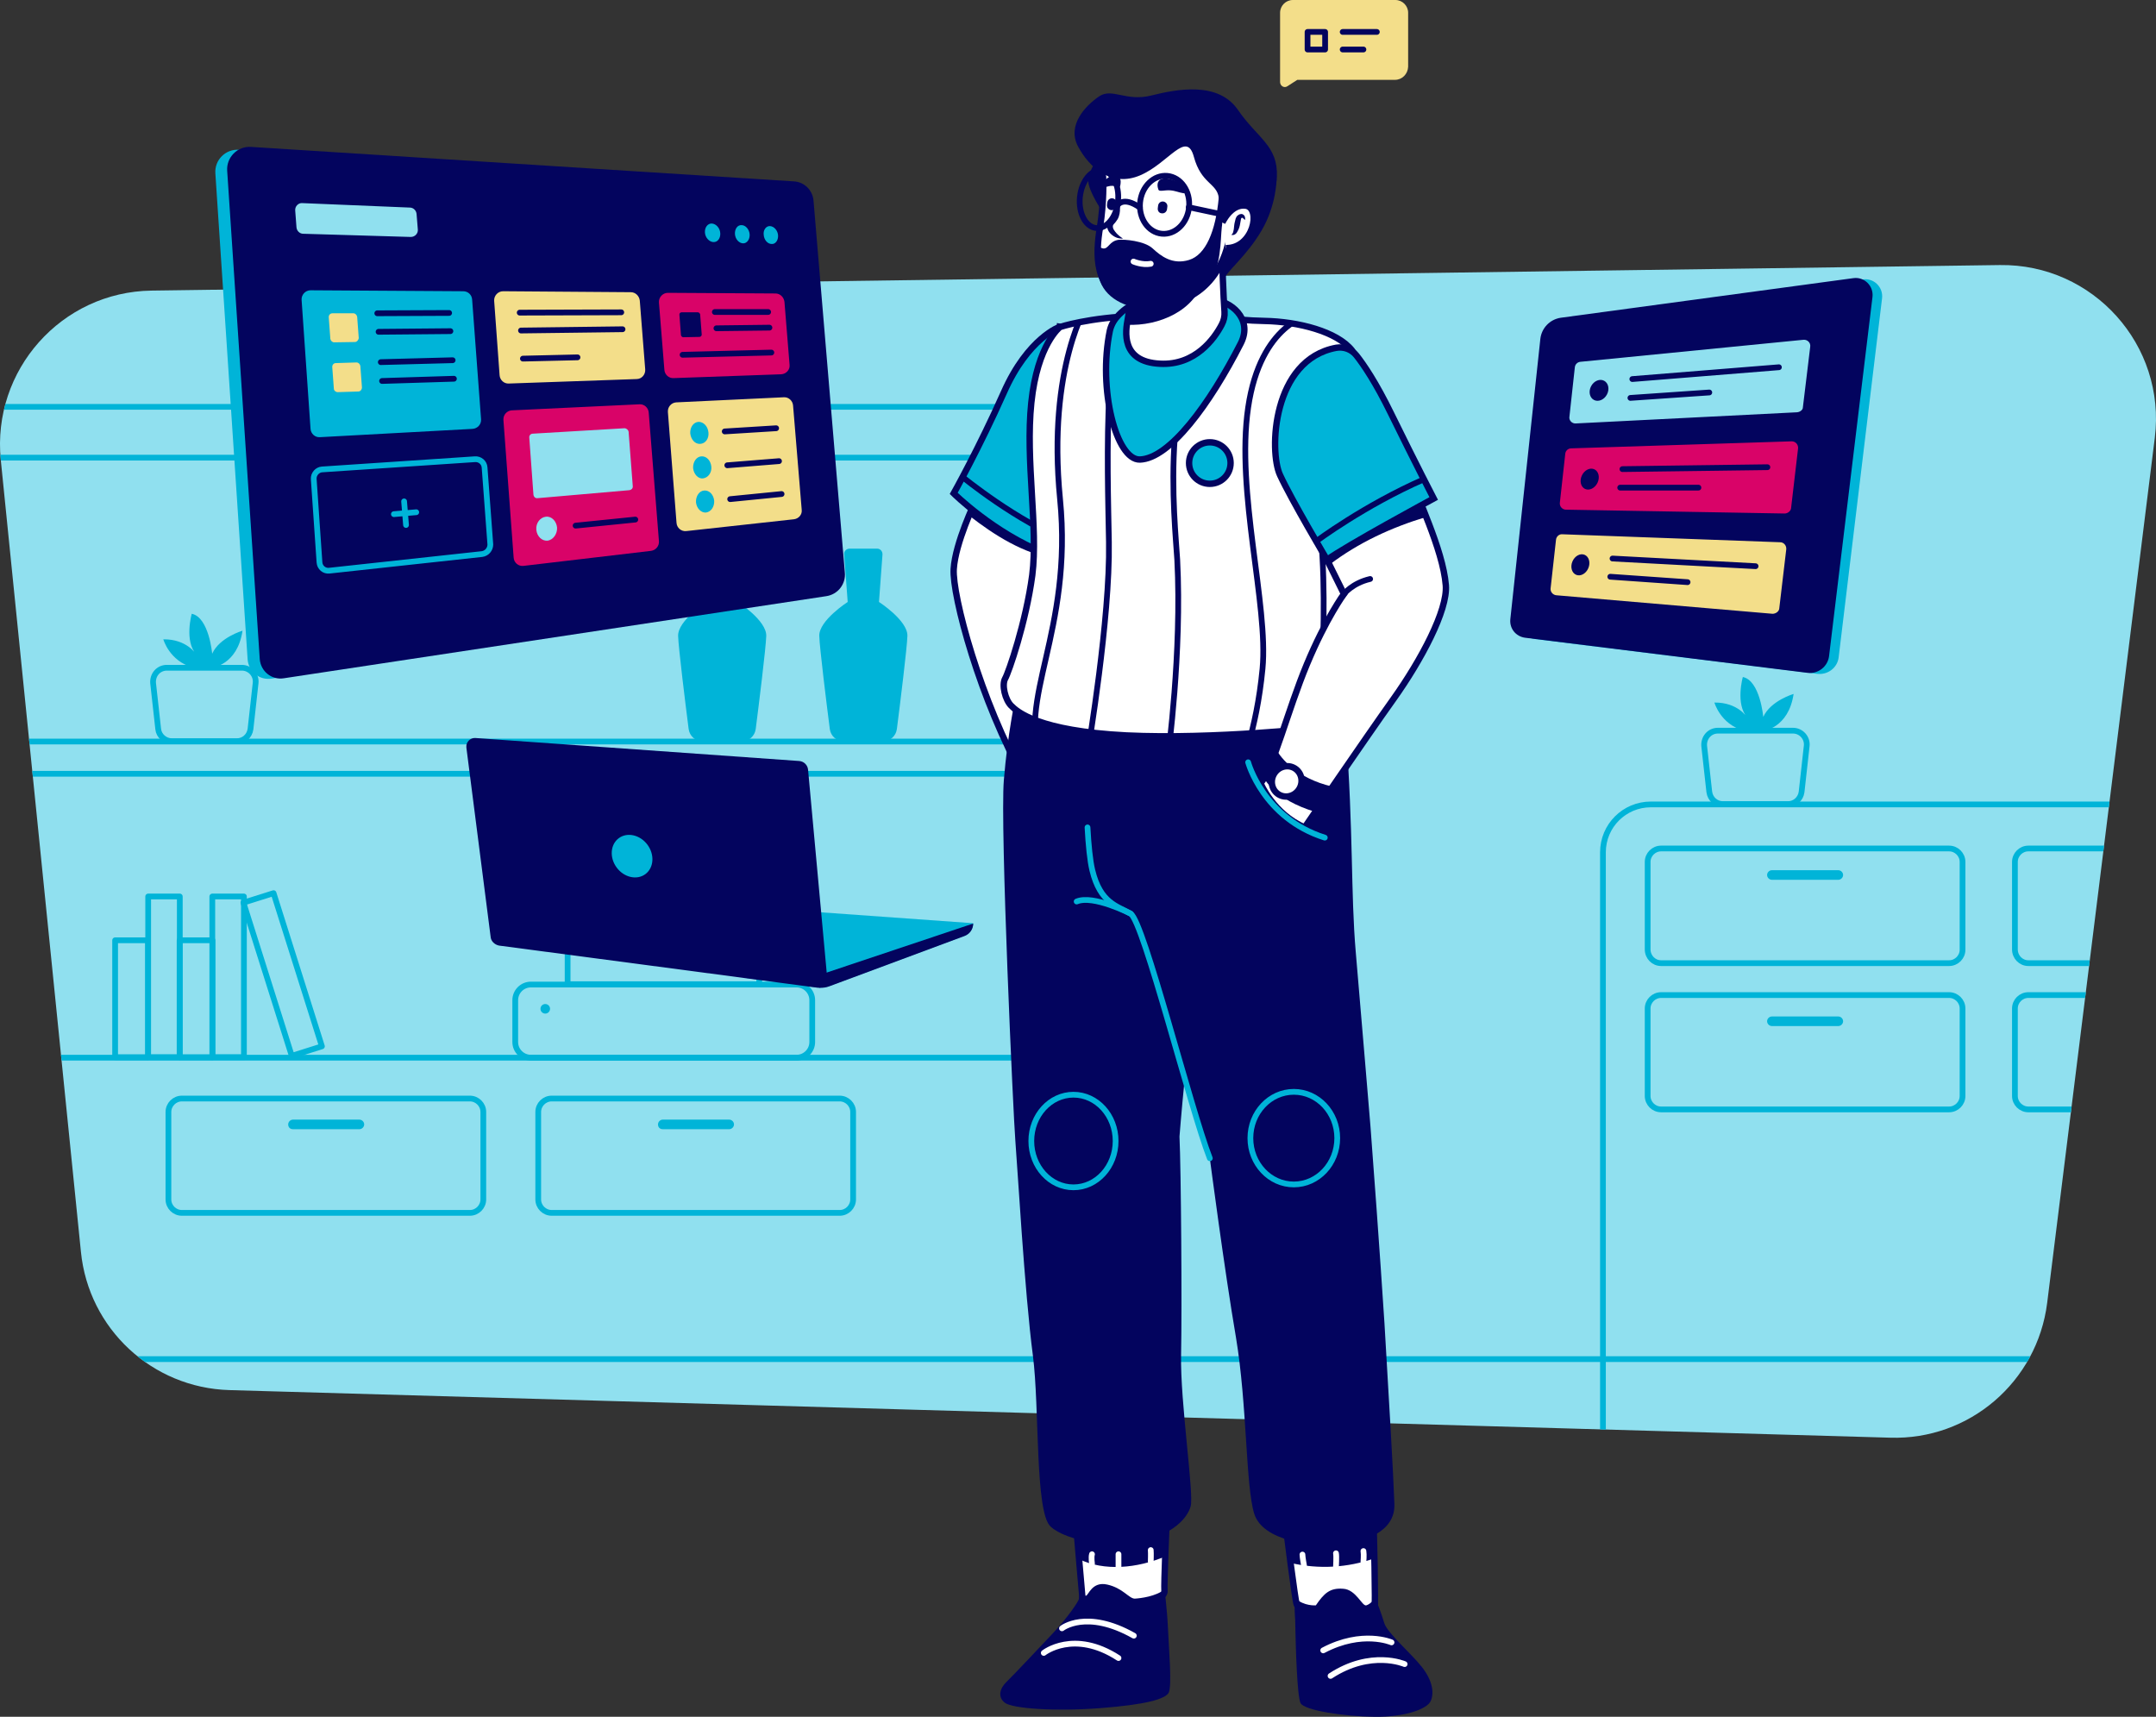 <?xml version="1.0" encoding="UTF-8"?>
<svg id="Layer_2" data-name="Layer 2" xmlns="http://www.w3.org/2000/svg" xmlns:xlink="http://www.w3.org/1999/xlink" viewBox="0 0 675.12 537.6">
  <rect x="0" y="0" width="675.12" height="537.6" fill="#333333" stroke="none"/>
  <defs>
    <style>
      .cls-1 {
        stroke-width: 1.8px;
      }

      .cls-1, .cls-2 {
        stroke: #00b4d8;
      }

      .cls-1, .cls-2, .cls-3, .cls-4, .cls-5 {
        fill: none;
      }

      .cls-1, .cls-2, .cls-3, .cls-5 {
        stroke-linecap: round;
        stroke-linejoin: round;
      }

      .cls-2, .cls-3, .cls-5 {
        stroke-width: 1.8px;
      }

      .cls-3, .cls-6, .cls-7 {
        stroke: #03045e;
      }

      .cls-8 {
        fill: #03045e;
      }

      .cls-8, .cls-4, .cls-9, .cls-10, .cls-11, .cls-12, .cls-13 {
        stroke-width: 0px;
      }

      .cls-9 {
        fill: #90e0ef;
      }

      .cls-14 {
        clip-path: url(#clippath-1);
      }

      .cls-10 {
        fill: #f3de8a;
      }

      .cls-11, .cls-6 {
        fill: #00b4d8;
      }

      .cls-6, .cls-7 {
        stroke-miterlimit: 10;
        stroke-width: 2px;
      }

      .cls-15 {
        clip-path: url(#clippath);
      }

      .cls-5 {
        stroke: #fff;
      }

      .cls-7 {
        fill: #fff;
      }

      .cls-12 {
        fill: #d90368;
      }

      .cls-13 {
        fill: #b8d8c7;
      }
    </style>
    <clipPath id="clippath">
      <path class="cls-4" d="m591.84,450.2l-520-14.9c-24.2-.7-44.1-19.2-46.5-43.3L.24,144c-2.8-28.1,19-52.6,47.2-53l578.8-8c29.2-.4,52.1,25.1,48.5,54.1l-33.7,270.9c-3.1,24.7-24.4,43-49.2,42.2Z"/>
    </clipPath>
    <clipPath id="clippath-1">
      <path class="cls-4" d="m380.34,98.8s5,1.5,15.6,1.7c10.6.2,22.7,3.3,27.4,9.2,4.7,5.9,6.2,49.4,5.5,69.1-.7,19.6-14.8,49-14.8,49,0,0-33.7,3.8-61.3,2.5-27.6-1.4-34.2-7.4-36.1-9.3s-3-6.5-1.9-8.5c1.1-1.9,6.5-17.5,8.5-32.4,1.9-15-2.2-35.7-.3-54,1.9-18.3,9-23.7,9-23.7,0,0,8.9-3,24.3-3.5,15.3-.7,24.1-.1,24.1-.1Z"/>
    </clipPath>
  </defs>
  <g id="illustration">
    <g>
      <g>
        <path class="cls-9" d="m591.84,450.2l-520-14.9c-24.2-.7-44.1-19.2-46.5-43.3L.24,144c-2.8-28.1,19-52.6,47.2-53l578.8-8c29.2-.4,52.1,25.1,48.5,54.1l-33.7,270.9c-3.1,24.7-24.4,43-49.2,42.2Z"/>
        <g class="cls-15">
          <g>
            <path class="cls-1" d="m516.94,517.5h415.5c8.3,0,15-6.7,15-15v-235.6c0-8.3-6.7-15-15-15h-415.5c-8.3,0-15,6.7-15,15v235.6c0,8.3,6.8,15,15,15Z"/>
            <path class="cls-1" d="m-32.16,501.7h419.1c8.3,0,15-6.7,15-15V142.4c0-8.3-6.7-15-15-15H-32.16c-8.3,0-15,6.7-15,15v344.3c0,8.3,6.8,15,15,15Z"/>
            <g>
              <path class="cls-1" d="m539.54,251.8h20.3c2.2,0,4-1.6,4.3-3.8l1.6-14.4c.3-2.5-1.7-4.8-4.3-4.8h-23.5c-2.6,0-4.5,2.2-4.3,4.8l1.6,14.4c.3,2.2,2.1,3.8,4.3,3.8Z"/>
              <path class="cls-11" d="m552.04,228.9s8-.8,9.6-11.6c0,0-7.2,2.1-9.5,7.2,0,0-1-11.4-6.4-12.5,0,0-2.4,8.5,1.4,12.7,0,0-2.9-4.8-10.3-4.7,0,0,1.9,6.8,9.2,8.8"/>
            </g>
            <g>
              <path class="cls-1" d="m53.84,232.1h20.3c2.2,0,4-1.6,4.3-3.8l1.6-14.4c.3-2.5-1.7-4.8-4.3-4.8h-23.5c-2.6,0-4.5,2.2-4.3,4.8l1.6,14.4c.2,2.1,2.1,3.8,4.3,3.8Z"/>
              <path class="cls-11" d="m66.34,209.1s8-.8,9.6-11.6c0,0-7.2,2.1-9.5,7.2,0,0-1-11.4-6.4-12.5,0,0-2.4,8.5,1.4,12.7,0,0-2.9-4.8-10.3-4.7,0,0,1.9,6.8,9.2,8.8"/>
            </g>
            <g>
              <path class="cls-1" d="m520.14,301.6h90.2c2.3,0,4.2-1.9,4.2-4.2v-27.5c0-2.3-1.9-4.2-4.2-4.2h-90.2c-2.3,0-4.2,1.9-4.2,4.2v27.4c0,2.4,1.9,4.3,4.2,4.3Z"/>
              <path class="cls-11" d="m554.84,275.5h20.8c.8,0,1.5-.7,1.5-1.5h0c0-.8-.7-1.5-1.5-1.5h-20.8c-.8,0-1.5.7-1.5,1.5h0c0,.8.7,1.5,1.5,1.5Z"/>
            </g>
            <g>
              <path class="cls-1" d="m520.14,347.4h90.2c2.3,0,4.2-1.9,4.2-4.2v-27.4c0-2.3-1.9-4.2-4.2-4.2h-90.2c-2.3,0-4.2,1.9-4.2,4.2v27.4c0,2.3,1.9,4.2,4.2,4.2Z"/>
              <path class="cls-11" d="m554.84,321.3h20.8c.8,0,1.5-.7,1.5-1.5h0c0-.8-.7-1.5-1.5-1.5h-20.8c-.8,0-1.5.7-1.5,1.5h0c0,.8.7,1.5,1.5,1.5Z"/>
            </g>
            <g>
              <path class="cls-1" d="m56.94,379.8h90.2c2.3,0,4.2-1.9,4.2-4.2v-27.4c0-2.3-1.9-4.2-4.2-4.2H56.94c-2.3,0-4.2,1.9-4.2,4.2v27.4c0,2.3,1.9,4.2,4.2,4.2Z"/>
              <path class="cls-11" d="m91.74,353.6h20.8c.8,0,1.5-.7,1.5-1.5h0c0-.8-.7-1.5-1.5-1.5h-20.8c-.8,0-1.5.7-1.5,1.5h0c0,.9.6,1.5,1.5,1.5Z"/>
            </g>
            <g>
              <path class="cls-1" d="m172.74,379.8h90.2c2.3,0,4.2-1.9,4.2-4.2v-27.4c0-2.3-1.9-4.2-4.2-4.2h-90.2c-2.3,0-4.2,1.9-4.2,4.2v27.4c0,2.3,1.9,4.2,4.2,4.2Z"/>
              <path class="cls-11" d="m207.54,353.6h20.8c.8,0,1.5-.7,1.5-1.5h0c0-.8-.7-1.5-1.5-1.5h-20.8c-.8,0-1.5.7-1.5,1.5h0c0,.9.6,1.5,1.5,1.5Z"/>
            </g>
            <g>
              <path class="cls-1" d="m635.14,301.6h90.2c2.3,0,4.2-1.9,4.2-4.2v-27.5c0-2.3-1.9-4.2-4.2-4.2h-90.2c-2.3,0-4.2,1.9-4.2,4.2v27.4c0,2.4,1.9,4.3,4.2,4.3Z"/>
              <path class="cls-13" d="m669.84,275.5h20.8c.8,0,1.5-.7,1.5-1.5h0c0-.8-.7-1.5-1.5-1.5h-20.8c-.8,0-1.5.7-1.5,1.5h0c0,.8.7,1.5,1.5,1.5Z"/>
            </g>
            <g>
              <path class="cls-1" d="m635.14,347.4h90.2c2.3,0,4.2-1.9,4.2-4.2v-27.4c0-2.3-1.9-4.2-4.2-4.2h-90.2c-2.3,0-4.2,1.9-4.2,4.2v27.4c0,2.3,1.9,4.2,4.2,4.2Z"/>
              <path class="cls-13" d="m669.84,321.3h20.8c.8,0,1.5-.7,1.5-1.5h0c0-.8-.7-1.5-1.5-1.5h-20.8c-.8,0-1.5.7-1.5,1.5h0c0,.8.7,1.5,1.5,1.5Z"/>
            </g>
            <path class="cls-1" d="m-74.36,232.2h455c2.5,0,4.6-2.1,4.6-4.6v-79.7c0-2.5-2.1-4.6-4.6-4.6H-74.36c-2.5,0-4.6,2.1-4.6,4.6v79.7c0,2.6,2.1,4.6,4.6,4.6Z"/>
            <path class="cls-1" d="m-74.36,331.2h455c2.5,0,4.6-2.1,4.6-4.6v-79.7c0-2.5-2.1-4.6-4.6-4.6H-74.36c-2.5,0-4.6,2.1-4.6,4.6v79.7c0,2.5,2.1,4.6,4.6,4.6Z"/>
            <rect class="cls-2" x="344.77" y="181.99" width="9.9" height="50.3"/>
            <rect class="cls-2" x="334.43" y="195.6" width="10.3" height="36.6"/>
            <rect class="cls-2" x="46.4" y="280.73" width="9.9" height="50.3"/>
            <rect class="cls-2" x="36.05" y="294.44" width="10.3" height="36.6"/>
            <rect class="cls-2" x="66.48" y="280.73" width="9.9" height="50.3"/>
            <rect class="cls-1" x="83.58" y="279.99" width="9.9" height="50.3" transform="translate(-87.77 40.82) rotate(-17.52)"/>
            <rect class="cls-2" x="56.24" y="294.44" width="10.3" height="36.6"/>
            <path class="cls-11" d="m265.44,188.5l-1.1-14.9c-.1-1,.7-1.8,1.7-1.8h8.6c1,0,1.7.8,1.7,1.8l-1.1,14.9s9,5.8,8.9,10.6c-.1,3.7-2.3,21.4-3.3,29.2-.3,2.2-2.1,3.8-4.3,3.8h-12.4c-2.2,0-4-1.6-4.3-3.8-1-7.8-3.2-25.5-3.3-29.2-.1-4.8,8.9-10.6,8.9-10.6Z"/>
            <path class="cls-11" d="m221.24,188.5l-1.1-14.9c-.1-1,.7-1.8,1.7-1.8h8.6c1,0,1.7.8,1.7,1.8l-1.1,14.9s9,5.8,8.9,10.6c-.1,3.7-2.3,21.4-3.3,29.2-.3,2.2-2.1,3.8-4.3,3.8h-12.4c-2.2,0-4-1.6-4.3-3.8-1-7.8-3.2-25.5-3.3-29.2-.1-4.8,8.9-10.6,8.9-10.6Z"/>
            <line class="cls-2" x1="662.74" y1="425.6" x2="-270.16" y2="425.6"/>
          </g>
        </g>
        <path class="cls-1" d="m249.44,331.2h-83.2c-2.7,0-4.9-2.2-4.9-4.9v-13.1c0-2.7,2.2-4.9,4.9-4.9h83.2c2.7,0,4.9,2.2,4.9,4.9v13.1c0,2.7-2.2,4.9-4.9,4.9Z"/>
        <rect class="cls-1" x="177.74" y="287.2" width="60" height="21"/>
        <circle class="cls-11" cx="170.74" cy="315.9" r="1.5"/>
      </g>
      <g>
        <path class="cls-11" d="m259.84,308.7l42.2-15.7c1.6-.6,2.7-2.2,2.7-3.9h0l-83.8-6,12.9,23.2,21.8,2.9c1.4.2,2.9,0,4.2-.5Z"/>
        <path class="cls-8" d="m153.64,293.4l-7.6-59.3c-.2-1.7,1.2-3.1,2.8-3l101.4,7.2c1.5.1,2.7,1.3,2.8,2.8l6,65.3c.2,1.7-1.3,3.1-3,2.9l-99.8-13.2c-1.4-.3-2.5-1.4-2.6-2.7Z"/>
        <path class="cls-8" d="m304.74,289.2c0,1.8-1.1,3.3-2.7,3.9l-42.2,15.7c-1,.4-2.2.6-3.3.5-1.6-1.2-2.6-3.1-2.6-3.1l50.8-17Z"/>
        <ellipse class="cls-11" cx="197.93" cy="268.08" rx="6" ry="7" transform="translate(-120.54 170) rotate(-36.44)"/>
      </g>
      <g>
        <path class="cls-10" d="m436.84,25h-30.6l-3.1,2c-1,.7-2.3-.1-2.3-1.3V4c0-2.2,1.8-4,4-4h32.1c2.2,0,4,1.8,4,4v16.9c-.1,2.3-1.9,4.1-4.1,4.1Z"/>
        <g>
          <line class="cls-3" x1="420.44" y1="10" x2="431.14" y2="10"/>
          <line class="cls-3" x1="420.44" y1="15.5" x2="426.94" y2="15.5"/>
          <rect class="cls-3" x="409.44" y="10" width="5.5" height="5.5"/>
        </g>
      </g>
      <g>
        <path class="cls-11" d="m254.04,186.9l-169,25.6c-3.8.6-7.2-2.2-7.5-6l-10.1-152.2c-.3-4.2,3.2-7.7,7.4-7.4l169.3,10.8c3.2.2,5.8,2.7,6.1,5.9l9.7,115.9c.3,3.5-2.3,6.8-5.9,7.4Z"/>
        <path class="cls-8" d="m258.64,186.7l-169.8,25.7c-3.8.6-7.2-2.2-7.5-6l-10.2-152.9c-.3-4.2,3.2-7.8,7.5-7.5l170,10.8c3.2.2,5.8,2.7,6.1,6l9.8,116.4c.4,3.7-2.2,7-5.9,7.5Z"/>
        <path class="cls-11" d="m147.94,134.3l-47.8,2.6c-1.5.1-2.8-1.1-2.9-2.6l-2.8-40.4c-.1-1.6,1.2-3,2.8-3l47.8.3c1.5,0,2.7,1.1,2.8,2.6l2.8,37.5c.1,1.6-1.1,2.9-2.7,3Z"/>
        <path class="cls-10" d="m199.34,118.7l-40,1.4c-1.5.1-2.8-1.1-2.9-2.6l-1.7-23.3c-.1-1.6,1.2-3,2.8-3l40,.3c1.4,0,2.6,1.1,2.8,2.6l1.7,21.6c.1,1.6-1.1,3-2.7,3Z"/>
        <path class="cls-12" d="m244.64,117.2l-33.7,1.2c-1.5.1-2.8-1.1-2.9-2.6l-1.7-21.1c-.1-1.6,1.2-3,2.8-3l33.7.2c1.4,0,2.6,1.1,2.8,2.6l1.6,19.7c.2,1.5-1,2.9-2.6,3Z"/>
        <path class="cls-2" d="m150.94,173.5l-47.8,5.2c-1.6.2-3-1-3.1-2.6l-1.8-26.1c-.1-1.5,1.1-2.9,2.6-3l47.9-3.2c1.5-.1,2.9,1,3,2.6l1.8,24.1c0,1.5-1.1,2.8-2.6,3Z"/>
        <path class="cls-12" d="m203.84,172.5l-39.9,4.7c-1.6.2-3-1-3.1-2.6l-3.2-43.1c-.1-1.6,1.1-2.9,2.6-3l40-1.9c1.5-.1,2.8,1.1,2.9,2.6l3.2,40.3c.1,1.5-1,2.8-2.5,3Z"/>
        <path class="cls-9" d="m195.54,134.1l-28.7,1.7c-.7,0-1.2.6-1.1,1.3l1.3,17.8c.1.7.6,1.2,1.3,1.1l28.7-2.5c.7-.1,1.2-.6,1.1-1.3l-1.3-17c-.1-.6-.7-1.1-1.3-1.1Z"/>
        <path class="cls-10" d="m248.64,162.6l-33.7,3.7c-1.6.2-3-1-3.1-2.6l-2.7-34.7c-.1-1.6,1.1-2.9,2.6-3l33.7-1.6c1.5-.1,2.8,1.1,2.9,2.6l2.7,32.6c.2,1.5-.9,2.8-2.4,3Z"/>
        <g>
          <line class="cls-2" x1="126.54" y1="157" x2="127.14" y2="164.4"/>
          <line class="cls-2" x1="123.34" y1="161" x2="130.34" y2="160.4"/>
        </g>
        <g>
          <path class="cls-9" d="m174.44,165.2c-.2-2-1.7-3.6-3.5-3.4s-3.2,2-3,4.1,1.8,3.6,3.6,3.4c1.7-.3,3-2.1,2.9-4.1Z"/>
          <line class="cls-3" x1="180.24" y1="164.6" x2="198.94" y2="162.7"/>
        </g>
        <g>
          <path class="cls-11" d="m221.84,135.4c-.2-1.9-1.5-3.3-3.1-3.3-1.6.1-2.7,1.7-2.6,3.6.2,1.9,1.5,3.4,3.1,3.3,1.7-.1,2.8-1.7,2.6-3.6Z"/>
          <line class="cls-3" x1="226.94" y1="135.1" x2="243.04" y2="134.1"/>
        </g>
        <g>
          <path class="cls-11" d="m222.74,146.1c-.2-1.9-1.5-3.3-3.1-3.2-1.6.1-2.7,1.8-2.6,3.7.2,1.9,1.6,3.4,3.1,3.2,1.6-.2,2.8-1.8,2.6-3.7Z"/>
          <line class="cls-3" x1="227.74" y1="145.7" x2="243.94" y2="144.4"/>
        </g>
        <g>
          <path class="cls-11" d="m223.64,156.8c-.2-1.9-1.5-3.3-3.1-3.2-1.6.1-2.7,1.8-2.6,3.7.2,1.9,1.6,3.3,3.1,3.2,1.6-.2,2.7-1.8,2.6-3.7Z"/>
          <line class="cls-3" x1="228.64" y1="156.3" x2="244.74" y2="154.7"/>
        </g>
        <g>
          <path class="cls-10" d="m111.14,107.1l-6.5.1c-.6,0-1.1-.5-1.2-1.1l-.5-6.8c0-.7.5-1.2,1.2-1.2h6.5c.6,0,1.1.5,1.2,1.1l.5,6.7c-.1.6-.6,1.2-1.2,1.2Z"/>
          <line class="cls-3" x1="118.14" y1="98.1" x2="140.64" y2="98"/>
          <line class="cls-3" x1="118.54" y1="103.9" x2="141.04" y2="103.7"/>
        </g>
        <g>
          <path class="cls-8" d="m219.04,105.5l-5.1.1c-.3,0-.6-.3-.7-.6l-.5-6.5c0-.4.3-.7.7-.7h5.1c.3,0,.6.3.7.6l.5,6.4c0,.3-.3.7-.7.7Z"/>
          <line class="cls-3" x1="223.84" y1="97.7" x2="240.54" y2="97.7"/>
          <line class="cls-3" x1="224.34" y1="102.8" x2="240.94" y2="102.6"/>
          <line class="cls-3" x1="213.74" y1="111.1" x2="241.54" y2="110.4"/>
        </g>
        <g>
          <path class="cls-10" d="m112.24,122.6l-6.5.2c-.6,0-1.2-.5-1.2-1.1l-.5-6.8c0-.7.5-1.2,1.1-1.2l6.5-.2c.6,0,1.1.5,1.2,1.1l.5,6.7c0,.7-.5,1.3-1.1,1.3Z"/>
          <line class="cls-3" x1="119.24" y1="113.4" x2="141.74" y2="112.8"/>
          <line class="cls-3" x1="119.64" y1="119.3" x2="142.14" y2="118.6"/>
        </g>
        <path class="cls-9" d="m128.64,74.2l-33.7-1c-1.1,0-2-.9-2.1-2l-.4-5.3c-.1-1.3,1-2.4,2.2-2.3l33.7,1.4c1.1,0,2,.9,2.1,2l.4,4.9c.1,1.2-.9,2.3-2.2,2.3Z"/>
        <line class="cls-3" x1="162.74" y1="97.9" x2="194.54" y2="97.8"/>
        <line class="cls-3" x1="163.14" y1="103.5" x2="194.94" y2="103.1"/>
        <line class="cls-3" x1="163.74" y1="112.3" x2="180.84" y2="111.9"/>
        <path class="cls-11" d="m243.64,73.7c-.1-1.5-1.2-2.8-2.5-2.9-1.2-.1-2.2,1.2-2,2.7.1,1.6,1.2,2.9,2.5,2.9,1.2.1,2.1-1.2,2-2.7Z"/>
        <path class="cls-11" d="m234.74,73.4c-.1-1.6-1.3-2.9-2.5-2.9-1.3-.1-2.2,1.2-2.1,2.8.1,1.6,1.3,2.9,2.6,2.9,1.2,0,2.1-1.3,2-2.8Z"/>
        <path class="cls-11" d="m225.54,73c-.1-1.6-1.3-2.9-2.6-3-1.3-.1-2.3,1.2-2.2,2.8.1,1.6,1.3,2.9,2.6,3,1.4.1,2.3-1.2,2.2-2.8Z"/>
      </g>
      <g>
        <g>
          <path class="cls-7" d="m305.34,157.1s-6.2,12.9-6.7,21.1,8.2,41.1,22.4,66.2c0,0,13.4-4.4,13.4-8.5s-7.9-52.6-7.4-54,6-11.7,6-16.1c0-4.3-25.6-13.5-27.7-8.7Z"/>
          <path class="cls-8" d="m333.04,165.8c0-4.4-25.5-13.5-27.6-8.7,0,0-.8,1.8-1.9,4.4,8.1,6.3,16.8,11.7,26.7,13.5,1.4-3.2,2.8-7,2.8-9.2Z"/>
          <path class="cls-6" d="m331.94,102.3s-10,3.4-17.6,20.6c-7.7,17.3-15.7,31.6-15.7,31.6,0,0,12.5,12.4,28.5,18.7,16,6.5,16.6-69.3,4.8-70.9Z"/>
          <path class="cls-3" d="m301.44,149.4s17.1,14,33,20.1"/>
        </g>
        <g>
          <path class="cls-7" d="m365.34,475.3s-.9,21-.7,23c.2,2.1-7,6.3-15.9,6-8.8-.3-9.7-2.9-9.7-2.9,0,0-2-22.7-2.2-25.9-.2-3.2,26.7-4.5,28.5-.2Z"/>
          <path class="cls-8" d="m364.84,487.4c.2-6,.5-12.1.5-12.1-1.8-4.3-28.7-3-28.5.2.1,1.5.6,7.1,1,12.7,7.9,3.9,18.3,2.9,27-.8Z"/>
          <path class="cls-8" d="m364.64,497.7s.8,5.9,1.1,12.3c.3,6.5,1.3,18.1.2,20.1-1.2,2-7.2,3.7-21.5,4.8s-27.5.1-29.8-1.7c-2.3-1.8-1.6-4.5.6-6.6,2.2-2.1,10.9-11.4,14.5-15.2,4.7-5,8.1-10.1,8.1-10.7.3-2.4.8-2.4.8-2.4,0,0,.6,1.5,1.4,1.4.8-.1,1.9-4.6,6.7-3.5,4.9,1.1,6.8,4.4,8.6,4.4,1.8-.1,6.7-.7,9.3-2.9Z"/>
          <path class="cls-7" d="m402.84,479.5s2.7,21.6,3.2,22.9,5.5,4.9,13.3,4.5,10.8-2.7,11.1-3.2-.2-25.2-.4-26.8-25.4-1.2-27.2,2.6Z"/>
          <path class="cls-8" d="m430.34,488c-.1-5.5-.3-10.6-.4-11.3-.3-1.6-25.3-1.1-27.2,2.7,0,0,.6,4.8,1.3,10,9,2.1,18,1.5,26.3-1.4Z"/>
          <path class="cls-8" d="m405.64,500.5c-.2,1.6-.3,3.1-.2,4.7.1,1.3.2,3.1.2,5.3.1,4.6.5,20.5,1.6,22.8s13.7,4.2,23.2,4.3c9.5.1,16.5-2.4,17.6-5,1.1-2.6.5-6.4-2.8-10.6-3.3-4.2-10.9-10.7-11.8-13.8-.9-3.1-2.3-6.7-2.9-7.7,0,0-1.3,1.8-2.7,2.2-1.3.4-3.2-5-7.3-5.2-4.1-.3-5.9,1.4-8.5,5.2-.1,0-3.7.3-6.4-2.2h0Z"/>
          <path class="cls-8" d="m433.54,414.6c-1.4-21.8-3.8-54.3-4.4-61.9,0,0-3-36-4.6-54.5s-.7-37.4-3.1-69.3c-2.07-25.44-52.48-24.46-73.01-14.05-15.05-.22-29.8,2.64-30.49,3.85,0,0-2.4,10.9-3.6,25.6-1.2,14.7,3,105.8,3.6,112.9.6,7.1,2.9,47.6,5.5,67.3,2.1,16.2.6,48.9,5.5,53.5,4.9,4.6,19.9,7.1,29.2,4.6,9.3-2.5,13.6-7.1,14.7-10.9,1.1-3.8-3.3-32.7-3-47.4s0-58.1-.5-68.4c0,0,.61-7.85,1.64-18.17,3.09,10.61,5.92,20.05,7.86,24.97,0,0,4.6,35.2,8.2,56.2,3.5,21,3,46.4,5.7,55.1s18.5,10.4,26.2,9.7c7.7-.7,18-3.7,17.7-12.7s-1.8-34.6-3.1-56.4Z"/>
          <path class="cls-2" d="m340.54,259.1c.3,5.6.8,10.5,1.5,13.4,2.5,10.4,7.9,11.2,12,13.6,4.1,2.5,18.8,61.3,24.8,76.6"/>
          <path class="cls-2" d="m354.04,286.1s-11.7-6-16.9-3.8"/>
          <ellipse class="cls-2" cx="336.14" cy="357.3" rx="13.2" ry="14.5"/>
          <ellipse class="cls-2" cx="405.14" cy="356.4" rx="13.6" ry="14.5"/>
          <path class="cls-5" d="m341.94,489.7s-.3-2.1,0-3"/>
          <path class="cls-5" d="m350.24,491v-4.3"/>
          <path class="cls-5" d="m360.34,489s.1-2.5,0-3.6"/>
          <path class="cls-5" d="m408.34,490.3s-.5-2.7-.5-3.5"/>
          <path class="cls-5" d="m418.34,490.7s.2-3.4,0-4.3"/>
          <path class="cls-5" d="m426.94,489.1s.2-2.3,0-3.4"/>
          <path class="cls-5" d="m332.54,509.9s7.6-6.1,22.5,2.3"/>
          <path class="cls-5" d="m326.84,517.6s9.4-7.5,23.4,1.6"/>
          <path class="cls-5" d="m435.74,514.3s-9.1-4-21.4,2.5"/>
          <path class="cls-5" d="m439.84,521.1s-10.5-4.6-23.2,3.7"/>
        </g>
        <path class="cls-7" d="m380.34,98.8s5,1.5,15.6,1.7c10.6.2,22.7,3.3,27.4,9.2,4.7,5.9,6.2,49.4,5.5,69.1-.7,19.6-14.8,49-14.8,49,0,0-33.7,3.8-61.3,2.5-27.6-1.4-34.2-7.4-36.1-9.3s-3-6.5-1.9-8.5c1.1-1.9,6.5-17.5,8.5-32.4,1.9-15-2.2-35.7-.3-54,1.9-18.3,9-23.7,9-23.7,0,0,8.9-3,24.3-3.5,15.3-.7,24.1-.1,24.1-.1Z"/>
        <g class="cls-14">
          <g>
            <path class="cls-3" d="m340.74,94.8s-12.9,19.8-8.8,61.5c4.1,41.7-13.9,63.2-5.7,82.4"/>
            <path class="cls-3" d="m410.44,98.5s-15.7,2.6-19.6,29.1c-3.9,26.5,6.4,61.9,4.5,81.8-1.9,19.9-7.2,31.6-7.2,31.6"/>
            <path class="cls-3" d="m412.14,234.6s5.3-49.9,0-77.5c-5.3-27.6,6.7-51.6,20.2-48.3"/>
            <path class="cls-3" d="m365.74,236.7s4.4-32.4,2.9-61.4c-.6-10.9-6.9-64.4,16.4-81.3"/>
            <path class="cls-3" d="m340.74,234.6s6.9-40.8,6.5-64.8c-.4-24-2.4-74.8,9.7-83"/>
          </g>
        </g>
        <circle class="cls-6" cx="378.84" cy="145" r="6.5"/>
        <path class="cls-6" d="m357.04,95c-2.7.1-4.8,1.7-6.7,3.6-1.2,1.2-2.3,2.8-2.8,4.9-3.8,18.4,2,40.6,9.4,40.4,9.3-.3,21.8-17.2,31.6-36.4,4-7.9-3.7-13.4-8.2-13.4-3.5-.1-17.7.6-23.3.9Z"/>
        <path class="cls-8" d="m399.74,56.1s0,8.1-4.7,16.1-10.4,12.2-12.3,15.8c-1.9,3.6-1.4-5.8,0-10.3,1.4-4.4,9.7-28.5,17-21.6Z"/>
        <path class="cls-7" d="m354.94,86.5s-1.1,9.7-1.8,13.4-2.3,13.4,10.1,14c11.1.6,17.1-8,19.3-12.2.7-1.3,1-2.7.9-4.1-.3-4.4-.9-15.2-.6-24,.4-11.2-27.9,5-27.9,12.9Z"/>
        <path class="cls-8" d="m376.94,87.2c-5.9,4.7-14.6,6.9-22.8,5.7-.3,2.6-.7,5.4-1,7-.1.5-.2,1.1-.3,1.8,10.1.5,21.6-4.5,24.1-14.5Z"/>
        <g>
          <path class="cls-8" d="m343.14,50.5s-2.7,3.9-2.3,6.9c.4,3,6.1,13.1,9,12.8,2.9-.3,5.9-12.7,2.5-16.8-3.5-4.1-8.1-4.8-9.2-2.9Z"/>
          <path class="cls-7" d="m345.44,56.2s.3,7-1,15c-1.3,8-2.2,20,9.7,23.3,11.9,3.3,25.9-1.2,30.3-17.6,4.4-16.4,7.6-33-7.6-37.8-15.2-4.8-33.2,1.4-31.4,17.1Z"/>
          <path class="cls-8" d="m350.54,64.2c.3,1.1.2,2.4-.2,3.6-.2.6-.5,1.1-.9,1.6-.2.3-.4.5-.6.7-.1.1-.2.3-.3.4-.1.3-.1.6,0,.9.1.4.4.8.7,1.2.6.8,1.5,1.5,2.4,2.1-1.2.1-2.4-.3-3.4-1.1-.5-.4-1-.9-1.3-1.6-.3-.7-.4-1.6,0-2.3.2-.4.4-.7.7-.9.2-.2.4-.3.5-.5.3-.4.7-.8.9-1.2.6-.9,1.1-1.8,1.5-2.9Z"/>
          <path class="cls-8" d="m383.84,68.8s-1.5-2.3-2.2-6.9c-.6-4.6-5.5-4.3-7.8-12.8-2.3-8.5-7.9,2-16.8,5.8-8.9,3.8-15.9-2.3-19.5-9.1-3.5-6.7,2.5-12.8,6.6-15.6,4.1-2.8,8.4,1.7,16.4-.3s20.9-4.5,27.1,4.5c6.2,9,12.6,11.2,12.2,21-.5,9.8-11.9,20.7-12.6,20.8-.8.2-3.4-7.4-3.4-7.4Z"/>
          <path class="cls-8" d="m362.74,59.4c-.3-.8-.6-2.3.5-3.1s3.6-.5,6,1c2.1,1.3,2.7,3.4,1.3,3.2-1.4-.2-2.5-.8-4.2-.9-1.8-.1-3.3.5-3.6-.2Z"/>
          <path class="cls-8" d="m350.74,58.3c.2-.7.4-2-.3-2.9-.6-.8-2.2-.7-3.7.4-1.3,1-1.7,2.9-.8,2.8.9-.1,1.5-.5,2.6-.4,1.1.1,2,.7,2.2.1Z"/>
          <path class="cls-8" d="m343.84,76.3s-.1,1.2,1.6,1.5c1.7.2,1.9-2.3,4.8-2.7,1.8-.2,8.1.3,10.7,2.7s6.2,5.2,11.4,3.6c5.2-1.6,8.3-8.9,9.3-19.5.9-9.7,4.5-.3,4.5,2,0,1.6-1.5-.7-3.3,5.8-.8,2.9,0,11.1-3.1,17.1-2.4,4.6-9.1,9.3-17.6,9.9-8.5.6-15.5-2.9-17.6-8.5-2.1-5.4-1.3-11.5-.7-11.9Z"/>
          <path class="cls-8" d="m347.94,65.8h0c.8.1,1.5-.5,1.6-1.3l.1-.8c.1-.8-.5-1.5-1.3-1.6h0c-.8-.1-1.5.5-1.6,1.3l-.1.8c-.1.8.5,1.5,1.3,1.6Z"/>
          <path class="cls-8" d="m363.84,66.8h0c.8.1,1.5-.5,1.6-1.3l.1-.8c.1-.8-.5-1.5-1.3-1.6h0c-.8-.1-1.5.5-1.6,1.3l-.1.8c-.1.9.5,1.6,1.3,1.6Z"/>
          <path class="cls-7" d="m382.74,69.7s2.7-6,7.4-5.3c4.8.8,2.4,13.4-6.3,13.3"/>
          <path class="cls-8" d="m389.84,68.9c-.3-.3-.6-.6-.8-.7-.3-.1-.2.1-.4.2,0,.1-.2.9-.3,1.6-.1.7-.3,1.5-.7,2.2-.2.4-.4.8-.8,1.1-.4.3-.9.4-1.3.2.4-.2.5-.5.6-.8s.1-.6.2-.9c.1-.7.1-1.4.3-2.2.1-.4.2-.8.3-1.2.1-.2.2-.4.3-.6.1-.1.1-.2.3-.3.1-.1.3-.2.4-.3.2-.1.5-.2.9-.2.4.1.6.3.8.5.3.5.3,1,.2,1.4Z"/>
          <path class="cls-5" d="m354.94,81.9s2.7,1.2,5.4.7"/>
          <ellipse class="cls-3" cx="344.14" cy="62.35" rx="9.1" ry="6" transform="translate(249.37 399.01) rotate(-84.55)"/>
          <ellipse class="cls-3" cx="364.69" cy="64.14" rx="9.1" ry="7.7" transform="translate(266.18 421.08) rotate(-84.55)"/>
          <path class="cls-3" d="m349.84,64.4s1.7-3.2,7.1.6"/>
          <line class="cls-3" x1="372.24" y1="64.9" x2="383.54" y2="67.3"/>
        </g>
        <g>
          <path class="cls-7" d="m415.54,175.3l5.3,10.7s-5.6,7.6-11.6,22c-6,14.4-10.4,32.2-14.5,37.3,0,0,4,9.6,13.8,13.8,0,0,19.1-28,27.8-40.2,8.7-12.2,17-27.8,16.4-35.6-.9-11.5-9.6-28.5-10.4-33.1-.8-4.6-26.6,11.8-26.8,25.1Z"/>
          <path class="cls-8" d="m442.24,150.2c-.7-4.5-26.5,11.8-26.7,25.1l.8,1.5c9.1-6.9,19.3-11.6,30.2-14.9-2.1-5.2-4-9.7-4.3-11.7Z"/>
          <path class="cls-8" d="m399.74,234.9c1.4,2.4,6.2,8.8,17.4,11.4.4.1.5.5.3.8l-5.1,6.9c-.1.2-.4.2-.6.2-12.5-3.8-15.8-10.1-16.3-11.3-.1-.1-.1-.3,0-.4l3.4-7.5c.2-.5.7-.5.9-.1Z"/>
          <ellipse class="cls-7" cx="402.89" cy="244.65" rx="4.8" ry="4.6" transform="translate(-15.48 461.76) rotate(-58.69)"/>
          <path class="cls-6" d="m418.44,108.9c2.4-.4,4.8.5,6.3,2.4,2.3,2.9,6.1,8.5,10.8,18.1,7.9,16.1,13.4,26.7,13.4,26.7,0,0-27.4,14.8-33.4,19.2,0,0-11.1-18.7-14.7-26.5-3.5-7.4-2.5-36.2,17.6-39.9Z"/>
          <path class="cls-3" d="m412.14,169.5s15-11.2,33.7-19.4"/>
          <path class="cls-2" d="m390.84,238.7s4.7,17.5,24,23.6"/>
          <path class="cls-3" d="m420.84,186s2.6-3.4,8.2-4.7"/>
        </g>
      </g>
      <g>
        <g>
          <path class="cls-11" d="m569.04,211l-88.5-10.9c-2.9-.4-4.9-2.9-4.6-5.8l9.4-87.8c.4-3.4,3-6.1,6.4-6.6l91.6-12.4c3.4-.5,6.4,2.4,6,5.9l-13.6,112.5c-.4,3.2-3.4,5.5-6.7,5.1Z"/>
          <path class="cls-8" d="m566.04,210.7l-88.5-11c-2.9-.4-4.9-2.9-4.6-5.8l9.4-87.8c.4-3.4,3-6.1,6.4-6.6l91.6-12.4c3.4-.5,6.4,2.4,6,5.9l-13.6,112.5c-.4,3.2-3.4,5.6-6.7,5.2Z"/>
        </g>
        <g>
          <path class="cls-9" d="m562.74,129.1l-69.3,3.5c-1.2.1-2.2-1-2-2.1l1.7-15.5c.1-.9.8-1.6,1.7-1.7l69.9-6.9c1.2-.1,2.3.9,2.1,2.2l-2.3,19c0,.7-.8,1.4-1.8,1.5Z"/>
          <g>
            <line class="cls-3" x1="511.14" y1="118.7" x2="557.04" y2="115"/>
            <line class="cls-3" x1="510.54" y1="124.6" x2="535.24" y2="122.9"/>
          </g>
          <ellipse class="cls-8" cx="500.72" cy="122.25" rx="3.4" ry="2.8" transform="translate(155.42 504.91) rotate(-61.66)"/>
        </g>
        <g>
          <path class="cls-12" d="m558.84,160.8l-68.5-1.2c-1.1,0-2-1-1.9-2.1l1.7-15.4c.1-1,.9-1.7,1.9-1.7l69-2.2c1.2,0,2.1,1,2,2.2l-2.2,18.8c-.1.8-1,1.6-2,1.6Z"/>
          <g>
            <line class="cls-3" x1="508.04" y1="146.9" x2="553.44" y2="146.3"/>
            <line class="cls-3" x1="507.34" y1="152.7" x2="531.84" y2="152.7"/>
          </g>
          <ellipse class="cls-8" cx="497.76" cy="150" rx="3.4" ry="2.7" transform="translate(146.17 532.95) rotate(-64.21)"/>
        </g>
        <g>
          <path class="cls-10" d="m555.04,192.2l-67.7-5.8c-1.1-.1-1.9-1.1-1.8-2.1l1.7-15.3c.1-1,1-1.8,2-1.7l68.2,2.5c1.1,0,2,1,1.9,2.2l-2.2,18.6c-.1.9-1.1,1.6-2.1,1.6Z"/>
          <g>
            <line class="cls-3" x1="504.94" y1="174.9" x2="549.74" y2="177.3"/>
            <line class="cls-3" x1="504.24" y1="180.6" x2="528.44" y2="182.3"/>
          </g>
          <ellipse class="cls-8" cx="494.88" cy="176.88" rx="3.4" ry="2.7" transform="translate(137.41 562.11) rotate(-66.81)"/>
        </g>
      </g>
    </g>
  </g>
</svg>
